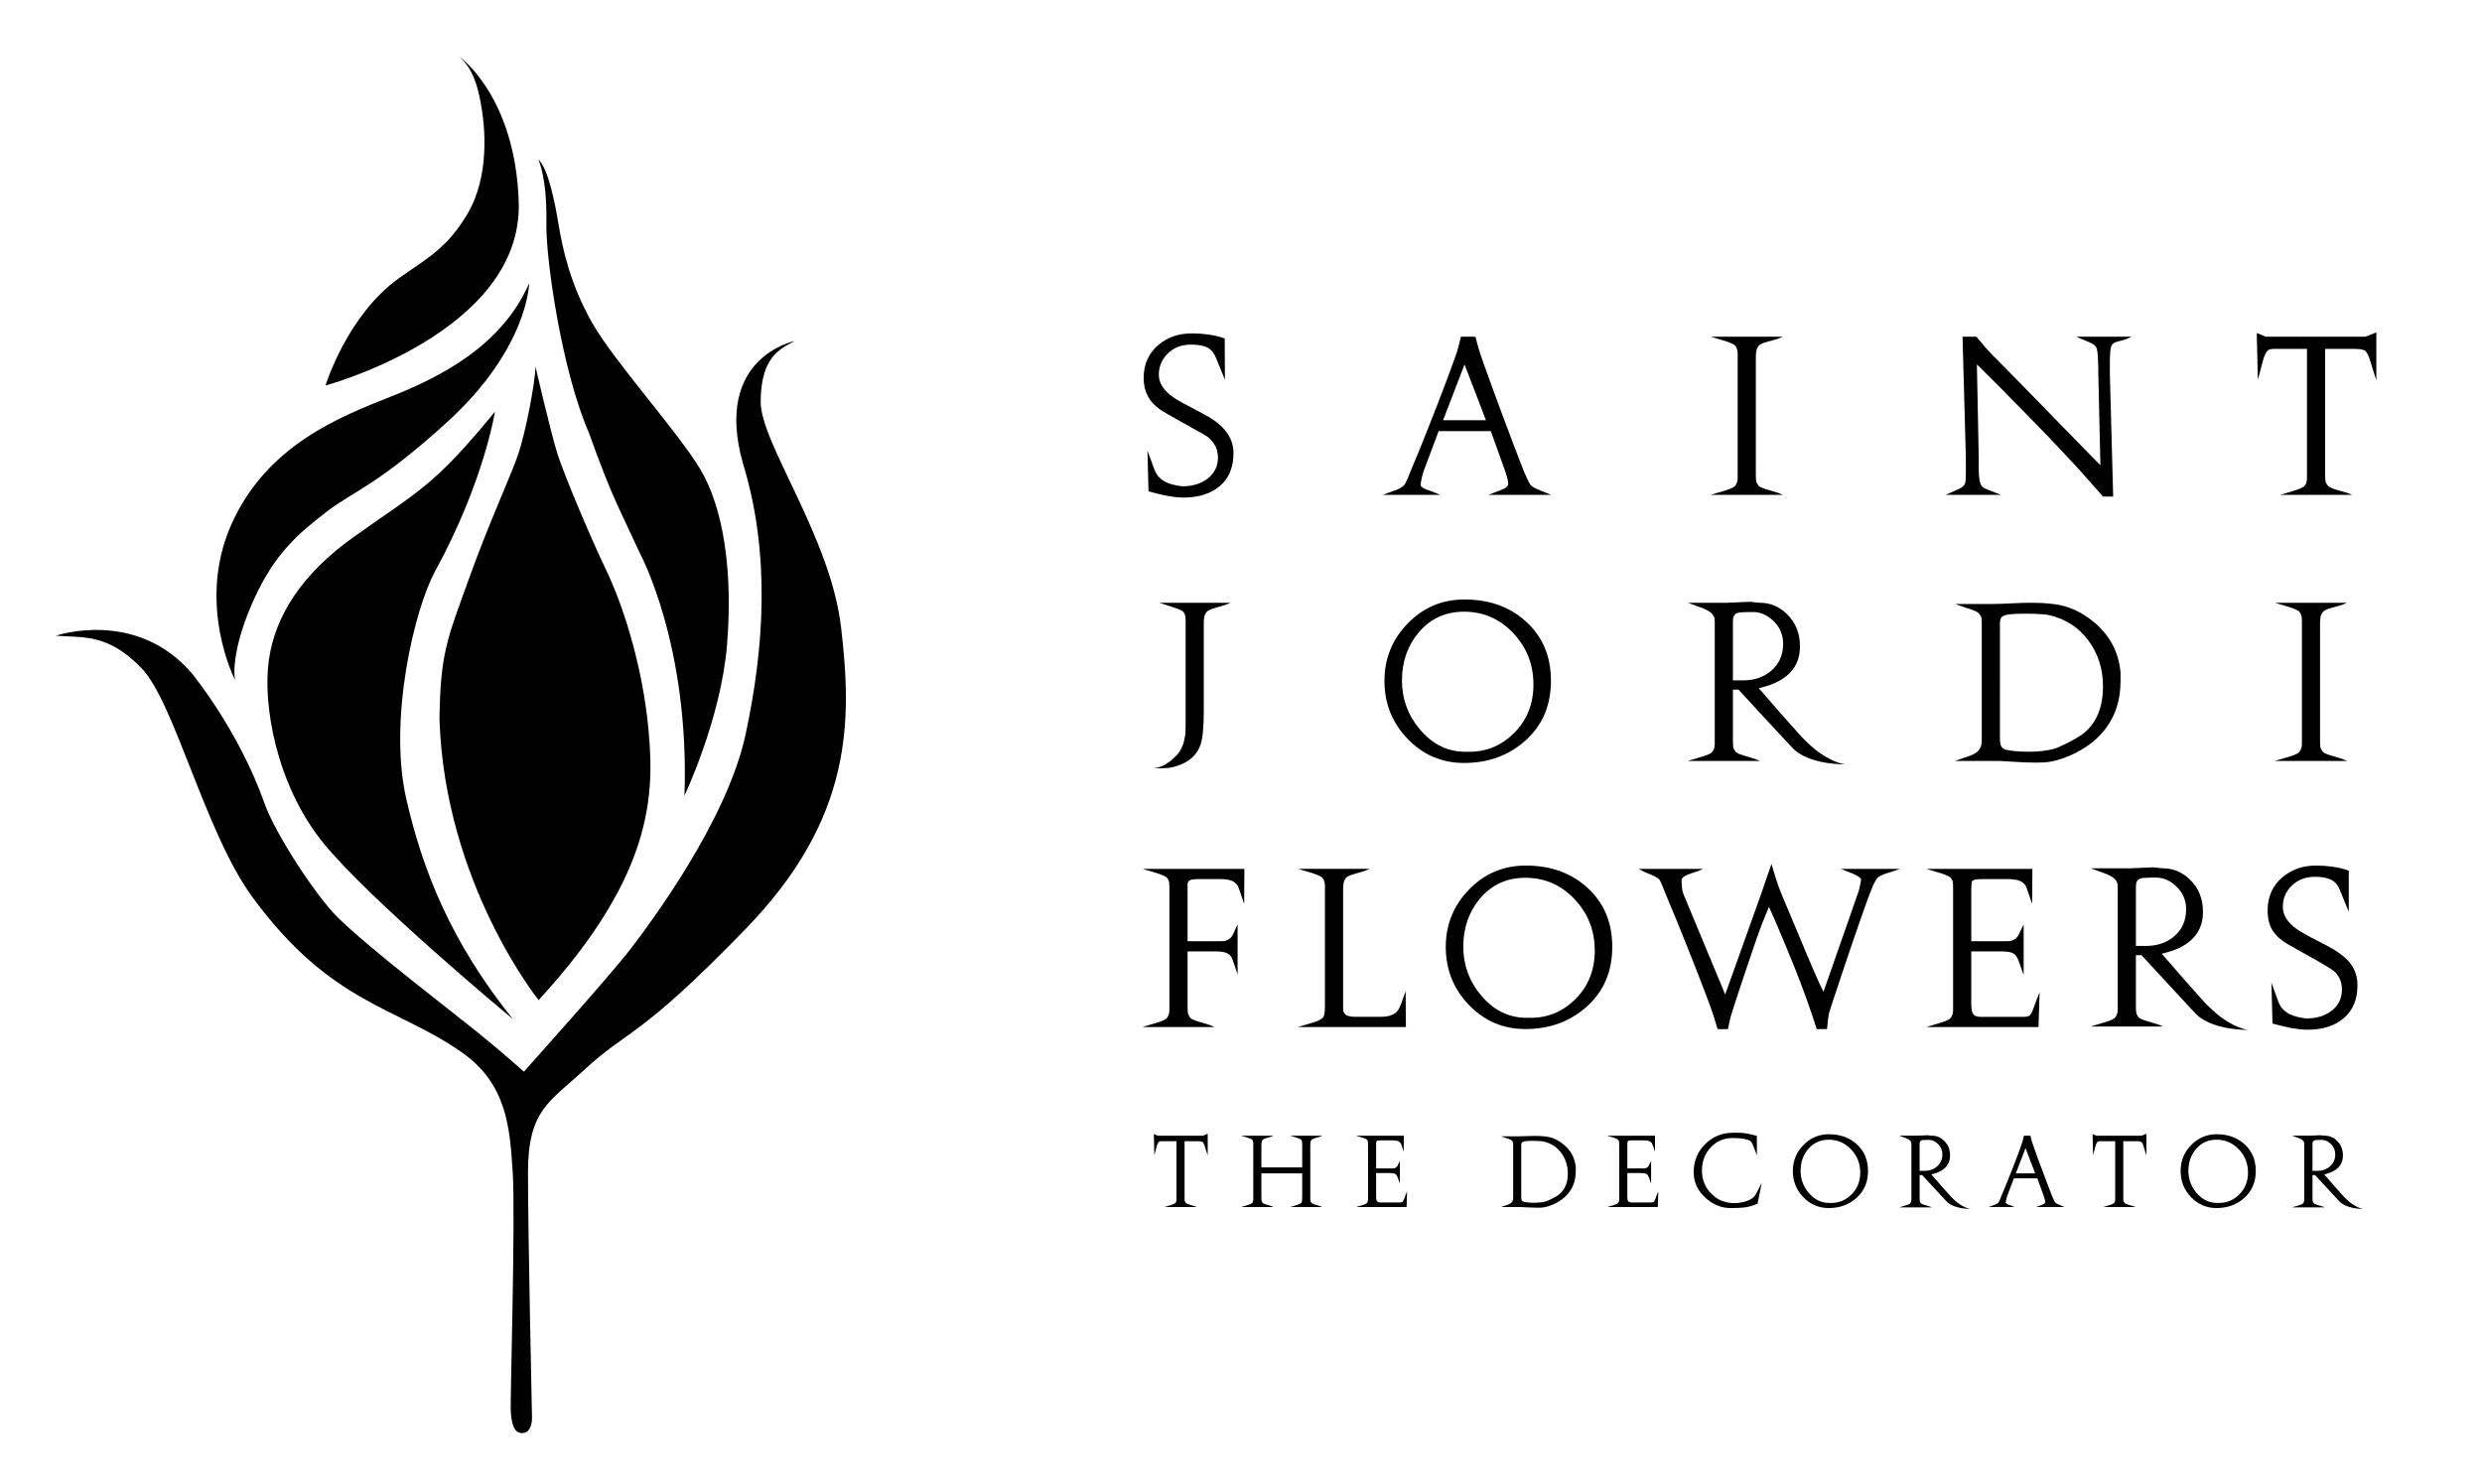 <?xml version="1.0" encoding="utf-8"?>
<!-- Generator: Adobe Illustrator 16.0.3, SVG Export Plug-In . SVG Version: 6.00 Build 0)  -->
<!DOCTYPE svg PUBLIC "-//W3C//DTD SVG 1.1//EN" "http://www.w3.org/Graphics/SVG/1.1/DTD/svg11.dtd">
<svg version="1.1" id="SJF" xmlns="http://www.w3.org/2000/svg" xmlns:xlink="http://www.w3.org/1999/xlink" x="0px"
	 y="0px" width="100%" height="100%" viewBox="0 0 283.485 169.489" enable-background="new 0 0 283.485 169.489"
	 xml:space="preserve">
<g>
	<path clip-path="url(#SVGID_6_)" d="M137.978,38.206c0.574,0.081,1.038,0.178,1.394,0.291l0.509,0.17l0.024,4.707l-1.019-2.501
		c-0.243-0.583-0.582-0.979-1.019-1.19c-0.437-0.21-1.052-0.316-1.845-0.316c-1.067,0-1.945,0.337-2.633,1.007
		c-0.687,0.671-1.031,1.484-1.031,2.438c0,0.809,0.412,1.562,1.236,2.257c0.42,0.356,1.089,0.769,2.01,1.237
		c1.437,0.744,2.382,1.262,2.834,1.553c1.631,1.068,2.447,2.369,2.447,3.906c0,1.617-0.516,2.867-1.549,3.749
		c-1.033,0.881-2.413,1.322-4.139,1.322c-0.516,0-1.097-0.057-1.742-0.17c-0.291-0.049-0.703-0.138-1.234-0.268l-1.041-0.267
		l-0.121-4.662l0.798,2.188c0.242,0.632,0.685,1.11,1.33,1.434c0.451,0.211,1.063,0.365,1.837,0.462
		c1.194,0,2.173-0.303,2.939-0.909c0.765-0.607,1.149-1.403,1.149-2.391c0-0.97-0.427-1.778-1.282-2.426
		c-0.113-0.08-1.032-0.598-2.757-1.553c-1.468-0.824-2.298-1.301-2.491-1.431c-1.307-0.889-1.959-2.102-1.959-3.639
		c0-1.585,0.565-2.855,1.696-3.81c1.034-0.873,2.31-1.31,3.83-1.31C136.795,38.084,137.404,38.125,137.978,38.206"/>
	<path clip-path="url(#SVGID_6_)" d="M168.858,39.746c0.274,0.888,0.839,2.495,1.694,4.821c0.71,1.939,1.428,3.864,2.154,5.778
		c0.727,1.913,1.202,3.145,1.429,3.694c0.065,0.161,0.161,0.372,0.29,0.63c0.049,0.097,0.133,0.271,0.254,0.521
		c0.121,0.25,0.384,0.464,0.787,0.642c0.403,0.177,0.799,0.339,1.186,0.484l0.509,0.218h-7.174l0.63-0.242
		c0.727-0.275,1.131-0.437,1.212-0.486c0.242-0.146,0.387-0.3,0.436-0.461c0-0.21-0.029-0.429-0.085-0.655
		c-0.057-0.226-0.141-0.51-0.255-0.85l-1.648-4.587h-5.962l-1.72,4.587c-0.065,0.178-0.138,0.449-0.219,0.813
		c-0.081,0.364-0.121,0.627-0.121,0.789c0.064,0.162,0.274,0.316,0.63,0.461c0.194,0.081,0.525,0.203,0.994,0.364l0.63,0.267h-6.592
		l0.533-0.194c0.711-0.258,1.106-0.403,1.188-0.435c0.451-0.21,0.738-0.428,0.859-0.655c0.122-0.225,0.231-0.459,0.328-0.702
		c0.032-0.081,0.089-0.226,0.169-0.436c0.663-1.55,1.43-3.432,2.302-5.645c0.711-1.808,1.39-3.569,2.036-5.281
		c0.598-1.615,0.969-2.648,1.115-3.101c0.065-0.21,0.129-0.452,0.194-0.727c0.064-0.275,0.136-0.574,0.218-0.897h1.66
		L168.858,39.746z M167.274,41.63l-2.45,6.376h4.896L167.274,41.63z"/>
	<path clip-path="url(#SVGID_6_)" d="M200.861,55.492c0.098,0.113,0.365,0.238,0.804,0.375c0.438,0.138,0.925,0.287,1.462,0.448
		l0.512,0.219h-8.264l0.561-0.17c0.747-0.226,1.178-0.354,1.291-0.388c0.536-0.177,0.856-0.338,0.963-0.484
		c0.105-0.146,0.178-0.291,0.219-0.437c0.041-0.145,0.061-0.314,0.061-0.508v-0.485v-13.13v-0.508c0-0.162-0.02-0.324-0.061-0.485
		c-0.04-0.161-0.11-0.306-0.206-0.436c-0.097-0.129-0.419-0.291-0.969-0.485c-0.098-0.032-0.525-0.161-1.284-0.387l-0.559-0.17
		h8.232l-0.51,0.218c-0.016,0.017-0.436,0.138-1.26,0.363c-0.533,0.146-0.865,0.304-0.994,0.474
		c-0.129,0.17-0.214,0.352-0.254,0.545c-0.041,0.194-0.061,0.452-0.061,0.774v13.324c0,0.356,0.012,0.614,0.036,0.775
		C200.605,55.096,200.698,55.282,200.861,55.492"/>
	<path clip-path="url(#SVGID_6_)" d="M225.793,41.629l0.209,10.567v1.163c0,0.598,0.024,1.051,0.072,1.357
		c0.049,0.308,0.108,0.534,0.181,0.679s0.213,0.275,0.422,0.388c0.08,0.048,0.481,0.209,1.204,0.484l0.675,0.267h-6.325l0.411-0.194
		c0.483-0.21,0.831-0.363,1.042-0.461c0.387-0.177,0.629-0.371,0.727-0.581c0.048-0.08,0.08-0.233,0.097-0.46
		c0.015-0.226,0.024-0.484,0.024-0.775v-1.817l-0.378-13.784h1.585c0.5,0.597,0.83,0.993,0.993,1.186
		c0.354,0.404,0.645,0.719,0.87,0.944c1.291,1.293,2.896,2.923,4.817,4.894c2.114,2.164,3.703,3.793,4.768,4.893
		c1.662,1.711,2.565,2.631,2.712,2.76l-0.238-10.39c0-0.726-0.017-1.38-0.049-1.962c-0.032-0.581-0.102-0.964-0.206-1.15
		c-0.105-0.185-0.348-0.359-0.729-0.521s-0.749-0.315-1.105-0.46l-0.412-0.193h6.325l-0.681,0.291
		c-0.064,0.032-0.381,0.121-0.947,0.266c-0.342,0.098-0.556,0.228-0.646,0.389c-0.089,0.162-0.149,0.401-0.182,0.716
		c-0.032,0.315-0.048,0.683-0.048,1.104v1.552l0.377,13.943h-1.169c-0.888-1.014-1.775-2.021-2.662-3.023
		c-0.049-0.048-0.597-0.638-1.646-1.77c-1.178-1.26-2.492-2.633-3.942-4.12c-1.099-1.115-2.324-2.359-3.68-3.733
		C227.228,43.043,226.405,42.227,225.793,41.629"/>
	<path clip-path="url(#SVGID_6_)" d="M270.183,38.461l1.234-0.491v5.476l-0.41-1.277c-0.145-0.433-0.283-0.875-0.411-1.325
		c-0.193-0.497-0.387-0.778-0.58-0.842s-0.37-0.104-0.531-0.121s-0.307-0.024-0.435-0.024h-0.315h-3.165v14.304
		c0,0.355,0.012,0.614,0.036,0.775c0.025,0.162,0.113,0.339,0.268,0.532c0.154,0.194,0.598,0.388,1.329,0.581
		c0.535,0.145,0.844,0.234,0.926,0.266l0.534,0.218h-8.222l0.558-0.169c0.42-0.129,0.84-0.258,1.261-0.387
		c0.549-0.178,0.893-0.363,1.028-0.557c0.139-0.193,0.207-0.476,0.207-0.848v-0.508V39.857h-3.742c-0.292,0-0.511,0.04-0.656,0.12
		c-0.26,0.161-0.486,0.627-0.681,1.398c-0.097,0.385-0.194,0.762-0.292,1.131l-0.242,0.868l-0.122-5.333l1.018,0.42H270.183z"/>
	<path clip-path="url(#SVGID_6_)" d="M132.706,87.76h-0.875l0.55-0.13c0.623-0.151,0.97-0.477,1.019-0.51
		c0.276-0.145,0.544-0.427,0.821-0.671c0.423-0.371,0.74-0.888,0.951-1.552c0.162-0.533,0.244-1.124,0.244-1.772V71.333v-0.534
		c0-0.162-0.017-0.319-0.048-0.474c-0.032-0.152-0.1-0.294-0.204-0.423s-0.447-0.291-1.03-0.485
		c-0.583-0.194-0.978-0.323-1.185-0.388l-0.552-0.17h8.16l-0.532,0.218c-0.531,0.162-0.941,0.283-1.231,0.364
		c-0.53,0.161-0.861,0.323-0.989,0.484c-0.129,0.162-0.214,0.34-0.254,0.533c-0.04,0.194-0.06,0.453-0.06,0.776v10.008
		c0,1.826-0.121,3.094-0.364,3.805c-0.34,1.018-1.061,1.769-2.162,2.254c-0.34,0.145-0.684,0.258-1.032,0.339
		C133.584,87.719,133.175,87.76,132.706,87.76"/>
	<path clip-path="url(#SVGID_6_)" d="M162.158,83.308c-1.354-1.613-2.031-3.469-2.031-5.566c0-2.146,0.637-3.977,1.911-5.494
		c1.338-1.581,3.063-2.372,5.174-2.372c2.257,0,4.16,0.847,5.707,2.538c1.483,1.611,2.225,3.537,2.225,5.775
		c0,2.208-0.722,4.04-2.164,5.498c-1.443,1.458-3.156,2.188-5.139,2.188h-0.484C165.326,85.874,163.593,85.019,162.158,83.308
		 M174.273,84.556c1.914-1.733,2.871-3.996,2.871-6.786c0-2.806-0.961-5.071-2.883-6.797c-1.842-1.662-4.175-2.492-7.001-2.492
		c-2.535,0-4.691,0.911-6.467,2.733c-1.777,1.823-2.665,4.009-2.665,6.556c0,2.597,0.884,4.811,2.652,6.641
		c1.769,1.831,3.912,2.746,6.432,2.746C170.005,87.157,172.359,86.29,174.273,84.556"/>
	<path clip-path="url(#SVGID_6_)" d="M198,70.434c0.048-0.121,0.128-0.226,0.24-0.314s0.322-0.145,0.627-0.169
		c0.306-0.024,0.763-0.037,1.373-0.037c0.852,0,1.635,0.352,2.35,1.056c0.715,0.703,1.072,1.564,1.072,2.582
		c0,1.278-0.457,2.305-1.373,3.081c-0.852,0.728-1.928,1.091-3.229,1.091h-1.133v-6.601C197.928,70.785,197.951,70.555,198,70.434
		 M207.3,85.599c-0.394-0.325-0.733-0.648-0.875-0.78c-0.544-0.505-0.711-0.721-1.269-1.334c-0.557-0.614-1.102-1.227-1.635-1.84
		l-2.641-3.029l0.459-0.12c1.109-0.289,2.002-0.707,2.678-1.253c1.046-0.835,1.569-1.968,1.569-3.398c0-1.51-0.499-2.746-1.498-3.71
		c-0.888-0.851-1.911-1.277-3.067-1.277l-1.152-0.113l-2.623,0.113h-4.463l0.54,0.194c0.671,0.242,1.089,0.396,1.253,0.46
		c0.506,0.227,0.834,0.433,0.981,0.618c0.147,0.186,0.233,0.335,0.258,0.448s0.037,0.331,0.037,0.654v13.228v0.485
		c0,0.194-0.021,0.363-0.062,0.509c-0.041,0.145-0.113,0.291-0.219,0.436s-0.427,0.307-0.962,0.484
		c-0.114,0.033-0.545,0.162-1.292,0.388l-0.56,0.169h8.263l-0.512-0.218c-0.536-0.161-1.023-0.312-1.461-0.448
		c-0.439-0.138-0.707-0.264-0.805-0.376c-0.162-0.21-0.256-0.397-0.279-0.559c-0.025-0.161-0.037-0.418-0.037-0.776v-5.772h0.641
		l3.473,3.763c1.987,2.144,2.654,2.863,2.686,2.879c0,0,1.434,1.896,6.244,1.896C209.843,87.319,208.168,86.315,207.3,85.599"/>
	<path clip-path="url(#SVGID_6_)" d="M244.029,100.769c0.049-0.121,0.129-0.227,0.241-0.314s0.321-0.145,0.627-0.169
		c0.305-0.024,0.763-0.037,1.373-0.037c0.852,0,1.634,0.352,2.35,1.056c0.714,0.703,1.072,1.564,1.072,2.582
		c0,1.278-0.458,2.305-1.374,3.081c-0.851,0.727-1.928,1.091-3.229,1.091h-1.133v-6.601
		C243.957,101.119,243.98,100.889,244.029,100.769 M253.329,115.933c-0.393-0.325-0.733-0.648-0.874-0.78
		c-0.545-0.505-0.711-0.721-1.269-1.335c-0.558-0.613-1.103-1.226-1.635-1.839l-2.641-3.029l0.458-0.12
		c1.109-0.289,2.003-0.707,2.679-1.253c1.046-0.835,1.568-1.968,1.568-3.398c0-1.51-0.499-2.746-1.498-3.71
		c-0.888-0.851-1.91-1.277-3.067-1.277l-1.152-0.113l-2.623,0.113h-4.462l0.54,0.194c0.671,0.242,1.088,0.395,1.252,0.46
		c0.507,0.227,0.835,0.432,0.982,0.618c0.146,0.187,0.232,0.335,0.257,0.448c0.025,0.113,0.037,0.331,0.037,0.654v13.227v0.484
		c0,0.195-0.021,0.364-0.061,0.509c-0.041,0.146-0.114,0.292-0.22,0.437s-0.426,0.307-0.961,0.484
		c-0.115,0.033-0.545,0.162-1.292,0.388l-0.561,0.169h8.263l-0.512-0.218c-0.535-0.161-1.023-0.311-1.461-0.448
		c-0.438-0.138-0.707-0.264-0.805-0.376c-0.162-0.21-0.256-0.397-0.279-0.559c-0.025-0.161-0.037-0.42-0.037-0.776v-5.772h0.642
		l3.473,3.763c1.986,2.145,2.653,2.863,2.686,2.879c0,0,1.434,1.896,6.244,1.896C255.873,117.653,254.197,116.65,253.329,115.933"/>
	<path clip-path="url(#SVGID_6_)" d="M219.285,130.449c0.021-0.055,0.058-0.104,0.108-0.143c0.051-0.041,0.146-0.066,0.284-0.077
		c0.139-0.011,0.346-0.016,0.623-0.016c0.386,0,0.741,0.159,1.064,0.478c0.324,0.319,0.487,0.709,0.487,1.171
		c0,0.58-0.208,1.045-0.623,1.397c-0.386,0.33-0.874,0.495-1.464,0.495h-0.514v-2.993
		C219.252,130.608,219.263,130.504,219.285,130.449 M223.502,137.324c-0.179-0.147-0.333-0.294-0.397-0.353
		c-0.248-0.229-0.322-0.327-0.574-0.606c-0.254-0.277-0.5-0.555-0.742-0.833l-1.197-1.374l0.208-0.054
		c0.503-0.131,0.907-0.321,1.214-0.569c0.475-0.378,0.713-0.892,0.713-1.54c0-0.685-0.227-1.245-0.68-1.682
		c-0.402-0.386-0.866-0.579-1.392-0.579l-0.522-0.052l-1.19,0.052h-2.021l0.245,0.088c0.304,0.109,0.492,0.179,0.566,0.208
		c0.231,0.103,0.379,0.196,0.446,0.281c0.066,0.083,0.105,0.152,0.116,0.202c0.011,0.052,0.017,0.151,0.017,0.297v5.997v0.22
		c0,0.088-0.009,0.165-0.027,0.231s-0.053,0.131-0.1,0.198c-0.048,0.065-0.193,0.139-0.436,0.219
		c-0.052,0.015-0.247,0.074-0.586,0.176l-0.254,0.077h3.746l-0.231-0.099c-0.242-0.072-0.464-0.142-0.662-0.203
		c-0.199-0.062-0.322-0.119-0.365-0.172c-0.073-0.094-0.116-0.179-0.127-0.252c-0.011-0.073-0.017-0.191-0.017-0.353v-2.616h0.291
		l1.574,1.706c0.901,0.972,1.203,1.298,1.218,1.306c0,0,0.649,0.859,2.831,0.859C224.654,138.104,223.895,137.65,223.502,137.324"/>
	<path clip-path="url(#SVGID_6_)" d="M264.158,130.449c0.021-0.055,0.058-0.104,0.108-0.143c0.051-0.041,0.146-0.066,0.284-0.077
		c0.138-0.011,0.344-0.016,0.622-0.016c0.386,0,0.742,0.159,1.064,0.478c0.326,0.319,0.487,0.709,0.487,1.171
		c0,0.58-0.207,1.045-0.622,1.397c-0.386,0.33-0.875,0.495-1.464,0.495h-0.514v-2.993
		C264.125,130.608,264.136,130.504,264.158,130.449 M268.374,137.324c-0.178-0.147-0.332-0.294-0.397-0.353
		c-0.246-0.229-0.321-0.327-0.574-0.606c-0.253-0.277-0.5-0.555-0.741-0.833l-1.197-1.374l0.208-0.054
		c0.502-0.131,0.908-0.321,1.214-0.569c0.475-0.378,0.713-0.892,0.713-1.54c0-0.685-0.227-1.245-0.681-1.682
		c-0.402-0.386-0.866-0.579-1.392-0.579l-0.522-0.052l-1.188,0.052h-2.023l0.245,0.088c0.304,0.109,0.493,0.179,0.567,0.208
		c0.229,0.103,0.378,0.196,0.444,0.281c0.065,0.083,0.105,0.152,0.118,0.202c0.009,0.052,0.016,0.151,0.016,0.297v5.997v0.22
		c0,0.088-0.009,0.165-0.028,0.231c-0.019,0.066-0.053,0.131-0.099,0.198c-0.049,0.065-0.193,0.139-0.437,0.219
		c-0.052,0.015-0.247,0.074-0.585,0.176l-0.254,0.077h3.745l-0.23-0.099c-0.243-0.072-0.464-0.142-0.663-0.203
		s-0.322-0.119-0.364-0.172c-0.074-0.094-0.116-0.179-0.127-0.252c-0.012-0.073-0.017-0.191-0.017-0.353v-2.616h0.29l1.575,1.706
		c0.9,0.972,1.202,1.298,1.217,1.306c0,0,0.65,0.859,2.832,0.859C269.527,138.104,268.768,137.65,268.374,137.324"/>
	<path clip-path="url(#SVGID_6_)" d="M228.427,78.183v-6.984c0-0.405,0.101-0.67,0.303-0.792c0.201-0.121,0.513-0.202,0.933-0.243
		c0.42-0.04,0.993-0.061,1.721-0.061c0.597,0,1.149,0.017,1.658,0.049c0.509,0.033,0.852,0.073,1.029,0.121
		c1.873,0.439,3.363,1.408,4.469,2.909s1.659,3.249,1.659,5.244c0,2.175-0.63,3.863-1.889,5.063
		c-0.533,0.52-1.566,1.128-3.101,1.825c-0.42,0.195-0.945,0.337-1.574,0.426c-0.63,0.09-1.292,0.134-1.986,0.134
		c-0.662,0-1.248-0.033-1.756-0.097c-0.509-0.065-0.828-0.13-0.957-0.195c-0.21-0.113-0.347-0.259-0.412-0.438
		c-0.064-0.179-0.097-0.422-0.097-0.73V78.183z M237.073,86.001c1.45-0.728,2.603-1.667,3.457-2.817
		c1.112-1.489,1.668-3.27,1.668-5.342v-1.044c-0.21-2.299-1.212-4.201-3.005-5.707c-1.405-1.165-2.893-1.854-4.459-2.064
		c-0.501-0.065-0.962-0.109-1.381-0.133c-0.421-0.024-0.954-0.037-1.6-0.037c-0.388,0-1.074,0.023-2.06,0.069
		c-0.986,0.046-1.642,0.069-1.964,0.069h-4.41l0.534,0.194c0.403,0.146,0.844,0.295,1.32,0.449c0.478,0.153,0.78,0.319,0.91,0.496
		c0.13,0.178,0.206,0.323,0.23,0.436c0.024,0.113,0.036,0.331,0.036,0.655v13.329c0,0.259-0.024,0.473-0.072,0.643
		c-0.049,0.171-0.15,0.352-0.304,0.545s-0.466,0.388-0.934,0.581c-0.405,0.146-0.809,0.283-1.213,0.412l-0.533,0.194h5.125
		c0.031,0,0.563,0.031,1.595,0.095c1.031,0.062,1.869,0.094,2.514,0.094c0.677,0,1.209-0.033,1.596-0.097
		C235.075,86.859,236.059,86.52,237.073,86.001"/>
	<path clip-path="url(#SVGID_6_)" d="M265.305,85.888c0.097,0.113,0.366,0.239,0.805,0.375c0.438,0.138,0.926,0.287,1.461,0.449
		l0.512,0.218h-8.263l0.56-0.17c0.748-0.226,1.178-0.355,1.292-0.387c0.536-0.178,0.856-0.339,0.961-0.485
		c0.106-0.145,0.18-0.291,0.22-0.436c0.041-0.145,0.062-0.315,0.062-0.509v-0.485V71.329V70.82c0-0.161-0.021-0.323-0.061-0.485
		c-0.041-0.161-0.109-0.306-0.206-0.436c-0.097-0.129-0.42-0.291-0.97-0.485c-0.098-0.031-0.525-0.16-1.285-0.387l-0.557-0.17h8.231
		l-0.51,0.218c-0.016,0.017-0.436,0.138-1.26,0.364c-0.533,0.145-0.864,0.303-0.994,0.472c-0.129,0.17-0.214,0.352-0.254,0.545
		c-0.041,0.194-0.061,0.452-0.061,0.775v13.324c0,0.356,0.012,0.614,0.036,0.776C265.049,85.492,265.143,85.678,265.305,85.888"/>
	<path clip-path="url(#SVGID_6_)" d="M142.105,103.253l-0.335-0.976c-0.224-0.666-0.352-1.024-0.383-1.073
		c-0.096-0.163-0.236-0.309-0.419-0.439c-0.184-0.13-0.42-0.22-0.707-0.268c-0.287-0.049-0.55-0.074-0.79-0.074h-2.466
		c-0.319,0-0.575,0.013-0.766,0.037c-0.192,0.025-0.34,0.082-0.443,0.171c-0.104,0.09-0.156,0.232-0.156,0.426v0.561v5.899h3.169
		h0.649c0.191,0,0.363-0.016,0.515-0.049c0.153-0.032,0.312-0.113,0.48-0.243c0.168-0.13,0.308-0.325,0.421-0.584l0.48-1.045v5.732
		l-0.192-0.582c-0.256-0.775-0.401-1.196-0.432-1.261c-0.129-0.257-0.289-0.439-0.481-0.544s-0.396-0.174-0.612-0.207
		c-0.216-0.031-0.452-0.048-0.708-0.048h-3.289v6.261c0,0.356,0.012,0.616,0.037,0.778c0.024,0.162,0.117,0.348,0.28,0.558
		c0.097,0.113,0.365,0.239,0.804,0.376c0.438,0.138,0.926,0.287,1.461,0.448l0.512,0.219h-8.263l0.56-0.17
		c0.747-0.225,1.178-0.354,1.292-0.387c0.535-0.177,0.856-0.339,0.962-0.485c0.105-0.144,0.178-0.29,0.219-0.436
		c0.04-0.145,0.061-0.315,0.061-0.509v-0.484v-13.227c0-0.468-0.012-0.767-0.037-0.896c-0.024-0.129-0.089-0.267-0.194-0.412
		c-0.104-0.145-0.432-0.315-0.981-0.509c-0.098-0.032-0.526-0.161-1.286-0.387l-0.558-0.17h11.62L142.105,103.253z"/>
	<path clip-path="url(#SVGID_6_)" d="M153.67,115.89c0.08,0.081,0.224,0.146,0.433,0.194c0.209,0.048,0.425,0.072,0.65,0.072h2.934
		c0.32,0,0.612-0.028,0.877-0.084c0.265-0.057,0.517-0.162,0.758-0.317c0.241-0.154,0.444-0.438,0.613-0.851
		s0.269-0.677,0.301-0.791l0.312-0.899l0.025,4.112h-12.337l0.565-0.17c0.753-0.225,1.187-0.354,1.301-0.387
		c0.54-0.177,0.88-0.359,1.02-0.545c0.139-0.186,0.208-0.609,0.208-1.272v-13.227v-0.509c0-0.161-0.02-0.323-0.06-0.484
		c-0.04-0.162-0.108-0.307-0.204-0.438c-0.097-0.129-0.418-0.29-0.963-0.484c-0.097-0.032-0.522-0.161-1.275-0.387l-0.554-0.17
		h8.154l-0.5,0.218c-0.015,0.016-0.428,0.137-1.237,0.364c-0.524,0.146-0.849,0.303-0.976,0.472c-0.128,0.17-0.211,0.352-0.25,0.546
		c-0.04,0.195-0.06,0.453-0.06,0.776v13.338c0,0.275,0.012,0.465,0.036,0.57S153.542,115.76,153.67,115.89"/>
	<path clip-path="url(#SVGID_6_)" d="M169.162,113.704c-1.354-1.613-2.031-3.469-2.031-5.566c0-2.146,0.637-3.977,1.91-5.494
		c1.339-1.581,3.064-2.372,5.175-2.372c2.257,0,4.159,0.847,5.707,2.537c1.483,1.612,2.225,3.537,2.225,5.776
		c0,2.207-0.722,4.04-2.164,5.498c-1.444,1.458-3.156,2.186-5.139,2.186h-0.484C172.33,116.269,170.597,115.415,169.162,113.704
		 M181.277,114.952c1.914-1.734,2.87-3.996,2.87-6.786c0-2.806-0.961-5.071-2.883-6.798c-1.841-1.661-4.174-2.492-7-2.492
		c-2.536,0-4.692,0.912-6.467,2.734c-1.778,1.823-2.666,4.008-2.666,6.556c0,2.597,0.884,4.811,2.653,6.641
		c1.768,1.831,3.912,2.746,6.431,2.746C177.009,117.553,179.363,116.686,181.277,114.952"/>
	<path clip-path="url(#SVGID_6_)" d="M212.252,101.919c0.064-0.192,0.133-0.468,0.206-0.823c0.073-0.354,0.11-0.573,0.11-0.655
		c-0.082-0.193-0.373-0.394-0.873-0.604c-0.372-0.145-0.632-0.25-0.775-0.315l-0.654-0.266h6.737l-0.534,0.194
		c-0.405,0.129-0.811,0.258-1.215,0.387c-0.502,0.194-0.809,0.388-0.922,0.581c-0.113,0.194-0.219,0.38-0.316,0.557
		c-0.097,0.178-0.186,0.395-0.267,0.653c-0.178,0.389-0.647,1.672-1.408,3.851c-0.568,1.63-1.259,3.669-2.076,6.114
		c-0.817,2.446-1.259,3.786-1.323,4.021c-0.065,0.234-0.118,0.533-0.158,0.896c-0.041,0.363-0.077,0.714-0.109,1.053h-1.17
		l-0.51-1.549c-0.355-1.081-0.826-2.388-1.408-3.922c-0.34-0.903-0.898-2.292-1.676-4.164c-0.501-1.21-0.865-2.073-1.092-2.59
		l-0.777-1.743l-0.85,2.082c-0.211,0.533-0.753,2.094-1.628,4.684c-0.874,2.591-1.448,4.337-1.723,5.241
		c-0.114,0.323-0.211,0.67-0.292,1.042c-0.08,0.371-0.146,0.677-0.193,0.919h-1.17l-0.484-1.55c-0.291-0.904-0.881-2.493-1.77-4.77
		c-0.809-2.066-1.584-4.011-2.327-5.836c-0.631-1.533-1.132-2.744-1.503-3.632c-0.081-0.209-0.158-0.407-0.23-0.593
		c-0.073-0.186-0.162-0.384-0.268-0.594c-0.104-0.21-0.473-0.443-1.102-0.702c-0.453-0.177-0.736-0.298-0.849-0.363l-0.484-0.266
		h7.343l-0.605,0.266c-0.469,0.146-0.824,0.267-1.066,0.364c-0.47,0.178-0.729,0.38-0.776,0.605c0,0.728,0.064,1.261,0.193,1.6
		l4.788,11.51l4.072-11.391l1.213-3.522c0.177,0.599,0.351,1.173,0.521,1.723c0.17,0.551,0.392,1.157,0.667,1.821
		c0.533,1.262,1.13,2.686,1.794,4.271c0.791,1.91,1.332,3.196,1.624,3.858c0.598,1.392,1.041,2.371,1.333,2.938L212.252,101.919z"/>
	<path clip-path="url(#SVGID_6_)" d="M232.104,103.253l-0.338-0.976c-0.226-0.666-0.355-1.024-0.387-1.073
		c-0.097-0.163-0.237-0.309-0.423-0.439c-0.186-0.13-0.423-0.22-0.712-0.268c-0.29-0.049-0.556-0.074-0.797-0.074h-2.945
		c-0.322,0-0.58,0.013-0.773,0.037c-0.193,0.025-0.346,0.077-0.458,0.159c-0.049,0.065-0.081,0.195-0.097,0.389
		c-0.017,0.195-0.024,0.399-0.024,0.61v5.899h3.427h0.627c0.193,0,0.366-0.016,0.52-0.049c0.152-0.032,0.313-0.113,0.482-0.243
		c0.17-0.13,0.31-0.325,0.422-0.584l0.507-1.045v5.77l-0.218-0.59c-0.128-0.344-0.25-0.688-0.361-1.032
		c-0.161-0.409-0.338-0.672-0.53-0.786c-0.193-0.115-0.402-0.188-0.628-0.221c-0.225-0.033-0.467-0.05-0.724-0.05h-3.523v6.041
		c0,0.274,0.027,0.538,0.084,0.788c0.057,0.251,0.169,0.421,0.339,0.51c0.168,0.088,0.382,0.132,0.64,0.132h0.556h3.938h0.531
		c0.193,0,0.366-0.04,0.52-0.12s0.302-0.32,0.447-0.722c0.145-0.401,0.289-0.794,0.435-1.179l0.313-0.77l-0.121,3.961h-12.82
		l0.555-0.17c0.74-0.225,1.166-0.354,1.279-0.387c0.531-0.177,0.848-0.339,0.953-0.485c0.104-0.144,0.177-0.29,0.217-0.436
		c0.04-0.145,0.061-0.315,0.061-0.509v-0.484v-13.227c0-0.468-0.013-0.767-0.036-0.896c-0.025-0.129-0.09-0.267-0.195-0.412
		s-0.434-0.315-0.984-0.509c-0.098-0.032-0.527-0.161-1.289-0.387l-0.56-0.17h12.117L232.104,103.253z"/>
	<path clip-path="url(#SVGID_6_)" d="M268.267,99.459v4.707l-1.017-2.501c-0.226-0.566-0.565-0.959-1.017-1.178
		c-0.453-0.218-1.066-0.328-1.841-0.328c-1.05,0-1.921,0.332-2.615,0.995c-0.694,0.663-1.041,1.479-1.041,2.451
		c0,0.808,0.411,1.561,1.235,2.256c0.42,0.355,1.09,0.768,2.011,1.237c1.421,0.728,2.26,1.173,2.52,1.335
		c0.904,0.549,1.565,1.108,1.985,1.674c0.517,0.696,0.775,1.512,0.775,2.45c0,1.602-0.517,2.847-1.549,3.737
		c-1.033,0.891-2.413,1.334-4.14,1.334c-0.501,0-1.082-0.057-1.744-0.17c-0.29-0.049-0.701-0.138-1.234-0.268l-1.04-0.267
		l-0.121-4.662l0.798,2.188c0.226,0.616,0.662,1.086,1.307,1.41c0.467,0.227,1.088,0.39,1.862,0.486
		c1.192,0,2.173-0.303,2.938-0.909c0.767-0.607,1.15-1.404,1.15-2.39c0-0.776-0.25-1.432-0.75-1.966
		c-0.259-0.274-1.355-0.945-3.29-2.014c-0.758-0.42-1.508-0.839-2.249-1.261c-0.742-0.469-1.273-0.954-1.596-1.456
		c-0.403-0.614-0.604-1.399-0.604-2.353c0-1.569,0.565-2.83,1.697-3.785c1.051-0.889,2.329-1.335,3.833-1.335
		c0.631,0,1.237,0.041,1.819,0.122c0.583,0.081,1.051,0.178,1.407,0.291L268.267,99.459z"/>
	<path clip-path="url(#SVGID_6_)" d="M137.383,129.74l0.556-0.227v2.478l-0.185-0.579c-0.066-0.196-0.128-0.397-0.186-0.602
		c-0.087-0.226-0.175-0.354-0.262-0.383c-0.087-0.029-0.167-0.047-0.24-0.054c-0.073-0.008-0.138-0.011-0.196-0.011h-0.142h-1.43
		v6.456c0,0.16,0.005,0.276,0.017,0.349c0.01,0.073,0.051,0.154,0.121,0.241c0.069,0.087,0.268,0.174,0.598,0.262
		c0.243,0.066,0.381,0.106,0.418,0.12l0.243,0.098h-3.698l0.252-0.075c0.189-0.059,0.379-0.117,0.568-0.176
		c0.248-0.08,0.402-0.164,0.464-0.252c0.062-0.087,0.093-0.214,0.093-0.381v-0.23v-6.412h-1.687c-0.131,0-0.23,0.018-0.296,0.054
		c-0.116,0.073-0.218,0.284-0.306,0.635c-0.044,0.174-0.088,0.346-0.132,0.513l-0.109,0.393l-0.055-2.403l0.459,0.185H137.383z"/>
	<path clip-path="url(#SVGID_6_)" d="M149.656,136.818c0,0.153,0.005,0.268,0.017,0.345c0.011,0.076,0.042,0.151,0.093,0.223
		c0.052,0.073,0.177,0.14,0.375,0.203c0.199,0.061,0.419,0.129,0.661,0.202l0.231,0.098h-3.678l0.251-0.077
		c0.335-0.102,0.528-0.161,0.579-0.176c0.241-0.08,0.392-0.162,0.454-0.246s0.093-0.276,0.093-0.576v-2.773h-4.66v2.773
		c0,0.162,0.005,0.278,0.017,0.352c0.011,0.073,0.053,0.156,0.127,0.252c0.043,0.05,0.164,0.107,0.362,0.17
		c0.198,0.062,0.417,0.129,0.66,0.203l0.23,0.098h-3.716l0.253-0.076c0.337-0.103,0.531-0.161,0.582-0.175
		c0.242-0.081,0.387-0.153,0.435-0.219c0.048-0.065,0.08-0.131,0.099-0.196c0.018-0.066,0.027-0.142,0.027-0.23v-0.218v-5.921v-0.23
		c0-0.073-0.009-0.145-0.027-0.218c-0.019-0.073-0.05-0.138-0.094-0.197c-0.044-0.058-0.19-0.131-0.44-0.219
		c-0.044-0.014-0.238-0.072-0.582-0.174l-0.253-0.077h3.692l-0.227,0.099c-0.007,0.007-0.194,0.061-0.562,0.163
		c-0.237,0.066-0.385,0.136-0.442,0.213c-0.058,0.077-0.096,0.158-0.114,0.245c-0.018,0.088-0.027,0.204-0.027,0.349v2.553h4.66
		v-2.553c0-0.21-0.006-0.344-0.017-0.403c-0.01-0.058-0.04-0.12-0.087-0.185c-0.047-0.066-0.195-0.144-0.443-0.23
		c-0.043-0.014-0.236-0.072-0.579-0.174l-0.251-0.077h3.671l-0.228,0.099c-0.008,0.007-0.196,0.062-0.566,0.164
		c-0.239,0.065-0.388,0.136-0.446,0.212c-0.057,0.077-0.094,0.163-0.108,0.257c-0.015,0.096-0.022,0.208-0.022,0.339V136.818z"/>
	<path clip-path="url(#SVGID_6_)" d="M160.327,131.551l-0.153-0.443c-0.103-0.302-0.161-0.464-0.175-0.486
		c-0.044-0.074-0.108-0.14-0.192-0.199s-0.191-0.1-0.323-0.121c-0.131-0.022-0.252-0.034-0.361-0.034h-1.336
		c-0.146,0-0.262,0.006-0.35,0.016c-0.088,0.012-0.157,0.036-0.208,0.072c-0.022,0.029-0.037,0.089-0.044,0.177
		c-0.007,0.088-0.01,0.18-0.01,0.275v2.667h1.555h0.284c0.087,0,0.166-0.007,0.236-0.021c0.069-0.015,0.141-0.051,0.218-0.11
		c0.077-0.06,0.141-0.147,0.192-0.265l0.23-0.476v2.589l-0.098-0.262c-0.059-0.152-0.114-0.305-0.165-0.458
		c-0.072-0.182-0.153-0.298-0.24-0.349c-0.088-0.051-0.184-0.083-0.286-0.098c-0.101-0.014-0.211-0.022-0.328-0.022h-1.598v2.715
		c0,0.124,0.012,0.242,0.038,0.354c0.025,0.113,0.076,0.189,0.153,0.23c0.077,0.04,0.173,0.059,0.29,0.059h0.252h1.784h0.24
		c0.087,0,0.166-0.018,0.235-0.055c0.07-0.035,0.137-0.145,0.203-0.326c0.066-0.182,0.131-0.36,0.197-0.534l0.142-0.349
		l-0.054,1.792h-5.778l0.248-0.075c0.332-0.103,0.523-0.161,0.573-0.176c0.238-0.08,0.38-0.152,0.428-0.218
		c0.046-0.065,0.079-0.131,0.097-0.197c0.018-0.065,0.027-0.142,0.027-0.229v-0.219v-5.964c0-0.212-0.006-0.346-0.016-0.405
		c-0.011-0.058-0.04-0.12-0.088-0.186c-0.047-0.065-0.194-0.141-0.441-0.229c-0.044-0.015-0.236-0.072-0.578-0.175l-0.25-0.076
		h5.461L160.327,131.551z"/>
	<path clip-path="url(#SVGID_6_)" d="M173.751,133.949v-3.133c0-0.182,0.046-0.3,0.137-0.355c0.091-0.055,0.231-0.091,0.421-0.109
		s0.449-0.028,0.777-0.028c0.27,0,0.52,0.008,0.75,0.021c0.23,0.015,0.386,0.034,0.466,0.054c0.846,0.198,1.519,0.632,2.019,1.306
		c0.5,0.673,0.75,1.457,0.75,2.352c0,0.976-0.284,1.733-0.854,2.271c-0.24,0.234-0.707,0.506-1.401,0.819
		c-0.19,0.087-0.427,0.151-0.712,0.191c-0.284,0.041-0.584,0.06-0.897,0.06c-0.3,0-0.563-0.015-0.793-0.044
		s-0.374-0.058-0.433-0.086c-0.095-0.052-0.157-0.117-0.186-0.198c-0.029-0.08-0.044-0.189-0.044-0.327V133.949z M177.665,137.463
		c0.654-0.328,1.174-0.75,1.56-1.266c0.501-0.669,0.752-1.469,0.752-2.401v-0.469c-0.095-1.033-0.547-1.887-1.356-2.564
		c-0.634-0.524-1.305-0.833-2.012-0.928c-0.225-0.029-0.434-0.049-0.623-0.06s-0.429-0.016-0.721-0.016
		c-0.175,0-0.485,0.008-0.93,0.024c-0.444,0.016-0.739,0.022-0.885,0.022h-1.99l0.241,0.088c0.182,0.066,0.381,0.133,0.595,0.202
		c0.216,0.069,0.352,0.145,0.411,0.224c0.058,0.08,0.092,0.145,0.104,0.197c0.01,0.051,0.016,0.149,0.016,0.295v6.007
		c0,0.117-0.011,0.212-0.033,0.29c-0.022,0.076-0.067,0.16-0.137,0.246c-0.069,0.087-0.209,0.174-0.42,0.261
		c-0.182,0.066-0.364,0.128-0.547,0.186l-0.24,0.087h2.311c0.014,0,0.255,0.013,0.719,0.038c0.466,0.025,0.844,0.038,1.135,0.038
		c0.305,0,0.545-0.015,0.719-0.044C176.763,137.849,177.207,137.695,177.665,137.463"/>
	<path clip-path="url(#SVGID_6_)" d="M189.021,131.551l-0.154-0.443c-0.102-0.302-0.16-0.464-0.174-0.486
		c-0.045-0.074-0.108-0.14-0.193-0.199c-0.082-0.059-0.19-0.1-0.321-0.121c-0.132-0.022-0.252-0.034-0.361-0.034h-1.336
		c-0.146,0-0.263,0.006-0.35,0.016c-0.088,0.012-0.157,0.036-0.208,0.072c-0.022,0.029-0.037,0.089-0.044,0.177
		c-0.007,0.088-0.011,0.18-0.011,0.275v2.667h1.555h0.286c0.087,0,0.166-0.007,0.234-0.021c0.07-0.015,0.143-0.051,0.219-0.11
		c0.077-0.06,0.142-0.147,0.192-0.265l0.229-0.476v2.589l-0.099-0.262c-0.058-0.152-0.113-0.305-0.164-0.458
		c-0.073-0.182-0.153-0.298-0.24-0.349c-0.088-0.051-0.184-0.083-0.285-0.098c-0.103-0.014-0.212-0.022-0.329-0.022h-1.599v2.715
		c0,0.124,0.013,0.242,0.038,0.354c0.026,0.113,0.077,0.189,0.154,0.23c0.076,0.04,0.173,0.059,0.29,0.059h0.251h1.784h0.241
		c0.087,0,0.166-0.018,0.234-0.055c0.069-0.035,0.137-0.145,0.203-0.326c0.064-0.182,0.131-0.36,0.197-0.534l0.143-0.349
		l-0.056,1.792h-5.778l0.249-0.075c0.332-0.103,0.523-0.161,0.573-0.176c0.238-0.08,0.38-0.152,0.427-0.218
		c0.047-0.065,0.08-0.131,0.098-0.197c0.018-0.065,0.026-0.142,0.026-0.229v-0.219v-5.964c0-0.212-0.005-0.346-0.016-0.405
		c-0.01-0.058-0.04-0.12-0.087-0.186c-0.048-0.065-0.194-0.141-0.441-0.229c-0.044-0.015-0.236-0.072-0.578-0.175l-0.251-0.076
		h5.462L189.021,131.551z"/>
	<path clip-path="url(#SVGID_6_)" d="M200.341,129.673l0.317,0.088l0.011,2.208l-0.263-0.688c-0.072-0.185-0.149-0.372-0.229-0.561
		c-0.08-0.189-0.175-0.321-0.284-0.4c-0.109-0.077-0.342-0.149-0.695-0.216s-0.717-0.1-1.088-0.1h-0.24
		c-0.984,0-1.811,0.355-2.477,1.063c-0.668,0.709-1.002,1.598-1.002,2.67c0,1.027,0.354,1.901,1.061,2.62
		c0.708,0.72,1.59,1.08,2.647,1.08c0.466,0,0.914-0.073,1.345-0.219c0.43-0.145,0.736-0.324,0.918-0.535
		c0.088-0.095,0.193-0.262,0.317-0.503c0.087-0.174,0.175-0.349,0.263-0.524l0.273-0.524l-0.47,2.37l-0.394,0.152
		c-0.356,0.138-0.731,0.231-1.125,0.278c-0.393,0.047-0.918,0.071-1.574,0.071c-1.025,0-1.965-0.377-2.816-1.131
		c-0.926-0.819-1.389-1.81-1.389-2.973c0-1.288,0.449-2.367,1.344-3.237c0.867-0.842,1.92-1.261,3.158-1.261h0.645
		C199.096,129.401,199.679,129.491,200.341,129.673"/>
	<path clip-path="url(#SVGID_6_)" d="M206.581,136.26c-0.616-0.729-0.923-1.567-0.923-2.514c0-0.97,0.289-1.797,0.866-2.482
		c0.606-0.714,1.39-1.071,2.347-1.071c1.023,0,1.887,0.382,2.588,1.146c0.673,0.728,1.01,1.597,1.01,2.609
		c0,0.996-0.327,1.823-0.981,2.483c-0.654,0.657-1.432,0.987-2.331,0.987h-0.219C208.016,137.418,207.23,137.032,206.581,136.26
		 M212.06,136.829c0.864-0.783,1.296-1.804,1.296-3.064c0-1.267-0.434-2.29-1.301-3.069c-0.832-0.75-1.885-1.126-3.16-1.126
		c-1.145,0-2.118,0.412-2.92,1.235s-1.203,1.809-1.203,2.96c0,1.172,0.399,2.171,1.197,2.998c0.799,0.826,1.766,1.24,2.902,1.24
		C210.133,138.003,211.195,137.612,212.06,136.829"/>
	<path clip-path="url(#SVGID_6_)" d="M231.35,131.154l1.098,2.887h-2.207L231.35,131.154z M233.803,135.125
		c-0.525-1.383-0.856-2.265-0.995-2.644c-0.343-0.946-0.594-1.667-0.753-2.163l-0.153-0.578h-0.736
		c-0.036,0.145-0.069,0.28-0.099,0.404c-0.029,0.125-0.058,0.233-0.087,0.327c-0.124,0.401-0.435,1.247-0.93,2.535
		c-0.533,1.384-1.043,2.647-1.532,3.791c-0.036,0.095-0.071,0.182-0.104,0.262c-0.033,0.081-0.073,0.168-0.12,0.262
		c-0.048,0.095-0.181,0.19-0.399,0.284c-0.073,0.03-0.248,0.095-0.525,0.197l-0.241,0.087h2.972l-0.284-0.12
		c-0.153-0.051-0.306-0.108-0.459-0.169c-0.153-0.063-0.244-0.13-0.272-0.203c0-0.058,0.016-0.167,0.049-0.323
		c0.033-0.157,0.066-0.29,0.104-0.399l0.776-2.068h2.686l0.743,2.068c0.051,0.153,0.09,0.281,0.115,0.383s0.038,0.2,0.038,0.296
		c-0.029,0.094-0.135,0.182-0.317,0.262c-0.015,0.008-0.156,0.062-0.426,0.164l-0.284,0.109h3.234l-0.229-0.098
		c-0.408-0.175-0.624-0.269-0.646-0.284c-0.123-0.073-0.205-0.148-0.245-0.224c-0.04-0.076-0.08-0.155-0.121-0.235
		c-0.04-0.08-0.081-0.174-0.125-0.284C234.355,136.582,234.145,136.036,233.803,135.125"/>
	<path clip-path="url(#SVGID_6_)" d="M244.6,129.74l0.557-0.227v2.478l-0.186-0.579c-0.065-0.196-0.127-0.397-0.186-0.602
		c-0.087-0.226-0.175-0.354-0.262-0.383c-0.088-0.029-0.168-0.047-0.24-0.054c-0.073-0.008-0.139-0.011-0.196-0.011h-0.142h-1.43
		v6.456c0,0.16,0.005,0.276,0.017,0.349c0.011,0.073,0.051,0.154,0.12,0.241c0.07,0.087,0.27,0.174,0.6,0.262
		c0.241,0.066,0.381,0.106,0.418,0.12l0.241,0.098h-3.696l0.251-0.075c0.189-0.059,0.379-0.117,0.568-0.176
		c0.247-0.08,0.401-0.164,0.464-0.252c0.062-0.087,0.093-0.214,0.093-0.381v-0.23v-6.412h-1.687c-0.131,0-0.229,0.018-0.296,0.054
		c-0.116,0.073-0.219,0.284-0.307,0.635c-0.044,0.174-0.088,0.346-0.131,0.513l-0.109,0.393l-0.055-2.403l0.458,0.185H244.6z"/>
	<path clip-path="url(#SVGID_6_)" d="M250.872,136.26c-0.615-0.729-0.922-1.567-0.922-2.514c0-0.97,0.288-1.797,0.866-2.482
		c0.606-0.714,1.389-1.071,2.346-1.071c1.024,0,1.887,0.382,2.589,1.146c0.673,0.728,1.009,1.597,1.009,2.609
		c0,0.996-0.327,1.823-0.981,2.483c-0.654,0.657-1.432,0.987-2.33,0.987h-0.22C252.308,137.418,251.521,137.032,250.872,136.26
		 M256.351,136.829c0.864-0.783,1.296-1.804,1.296-3.064c0-1.267-0.434-2.29-1.301-3.069c-0.831-0.75-1.885-1.126-3.16-1.126
		c-1.145,0-2.118,0.412-2.92,1.235s-1.202,1.809-1.202,2.96c0,1.172,0.398,2.171,1.197,2.998c0.798,0.826,1.766,1.24,2.903,1.24
		C254.425,138.003,255.487,137.612,256.351,136.829"/>
	<path clip-path="url(#SVGID_6_)" d="M37.18,44.038c0,0,2.452-8.036,8.416-12.282c3.091-2.2,5.434-3.321,7.809-7.354
		c2.502-4.247,2.049-9.781,1.492-12.713c-0.404-2.122-0.929-3.838-2.422-5.206c0,0,6.406,4.503,6.773,16.629
		C59.697,37.973,37.18,44.038,37.18,44.038"/>
	<path clip-path="url(#SVGID_6_)" d="M26.859,77.705c0,0-4.477-8.635-0.458-17.735c4.018-9.098,12.426-12.367,18.188-14.642
		c5.762-2.274,12.737-5.837,15.846-12.965c0,0-0.097,7.404-9.329,15.821c-8.012,7.304-10.747,7.91-13.851,10.311
		c-3.183,2.462-5.859,4.726-8.209,9.882C26.696,73.532,26.632,76.719,26.859,77.705"/>
	<path clip-path="url(#SVGID_6_)" d="M58.585,116.421c0,0-16.427-13.623-21.734-20.22c-5.307-6.596-6.875-15.769-6.137-20.849
		c0.716-4.932,3.671-9.733,9.705-14.027c7.425-5.282,9.067-5.717,16.109-14.286c0,0-1.23,7.965-6.839,18.229
		c-2.324,4.253-5.371,16.883-3.282,26.011C48.275,99.437,51.509,107.625,58.585,116.421"/>
	<path clip-path="url(#SVGID_6_)" d="M61.518,114.247c0,0-10.721-13.319-11.323-32.096c0.096-7.607,0.911-9.2,3.328-15.938
		c2.28-6.356,4.562-11.256,5.548-13.986c0.985-2.729,2.087-8.771,2.087-10.364c0,0,1.779,7.711,2.537,10.062
		c0.758,2.35,3.716,9.401,5.535,13.193c1.82,3.79,3.867,10.005,4.701,16.905C74.766,89.833,75.317,99.234,61.518,114.247"/>
	<path clip-path="url(#SVGID_6_)" d="M78.177,90.895c0,0,4.144-8.732,4.853-17.135c0.702-8.341-0.371-15.77-3.1-20.243
		c-2.73-4.473-9.668-12.081-12.246-16.554c-2.578-4.474-3.445-8.683-3.871-11.232c-0.439-2.633-1.202-6.536-2.339-7.522
		c0,0,1.03,1.975,0.932,7.331c-0.073,4.021,1.746,16.756,4.852,23.883c2.654,7.43,3.413,8.492,5.839,13.799
		C73.097,63.221,78.784,73.685,78.177,90.895"/>
	<path clip-path="url(#SVGID_6_)" d="M38.57,104.795c3.735,3.666,13.18,10.865,15.986,13.137c2.805,2.276,5.285,4.488,5.285,4.488
		s9.844-10.979,12.119-13.936c2.274-2.957,11.069-14.708,13.193-24.565c2.122-9.856,2.88-20.622-0.304-31.01
		c-3.412-12.131,5.914-13.95,5.914-13.95c-1.798,0.948-3.825,1.896-3.884,6.861c-0.057,4.783,7.978,15.429,9.191,25.893
		c1.212,10.462,1.462,21.658-10.897,34.395c-12.358,12.739-13.318,11.357-18.52,16.175c-3.821,3.539-6.348,4.499-6.348,11.626
		s0.454,27.825,0.454,27.825s0.152,1.896-1.062,1.972c-1.212,0.076-1.288-1.669-1.364-2.502c-0.075-0.834,0.556-22.442,0.227-27.295
		c-0.332-4.926-0.58-10.007-5.782-13.673c-7.437-5.24-14.976-5.494-23.95-17.759c-5.429-7.418-8.909-22.324-12.701-26.19
		c-3.79-3.867-6.413-3.436-9.75-3.665c0,0,9.134-3.14,15.513,4.272c0,0,5.358,6.469,8.334,14.913
		C31.431,95.231,36.107,102.377,38.57,104.795"/>
</g>
</svg>
